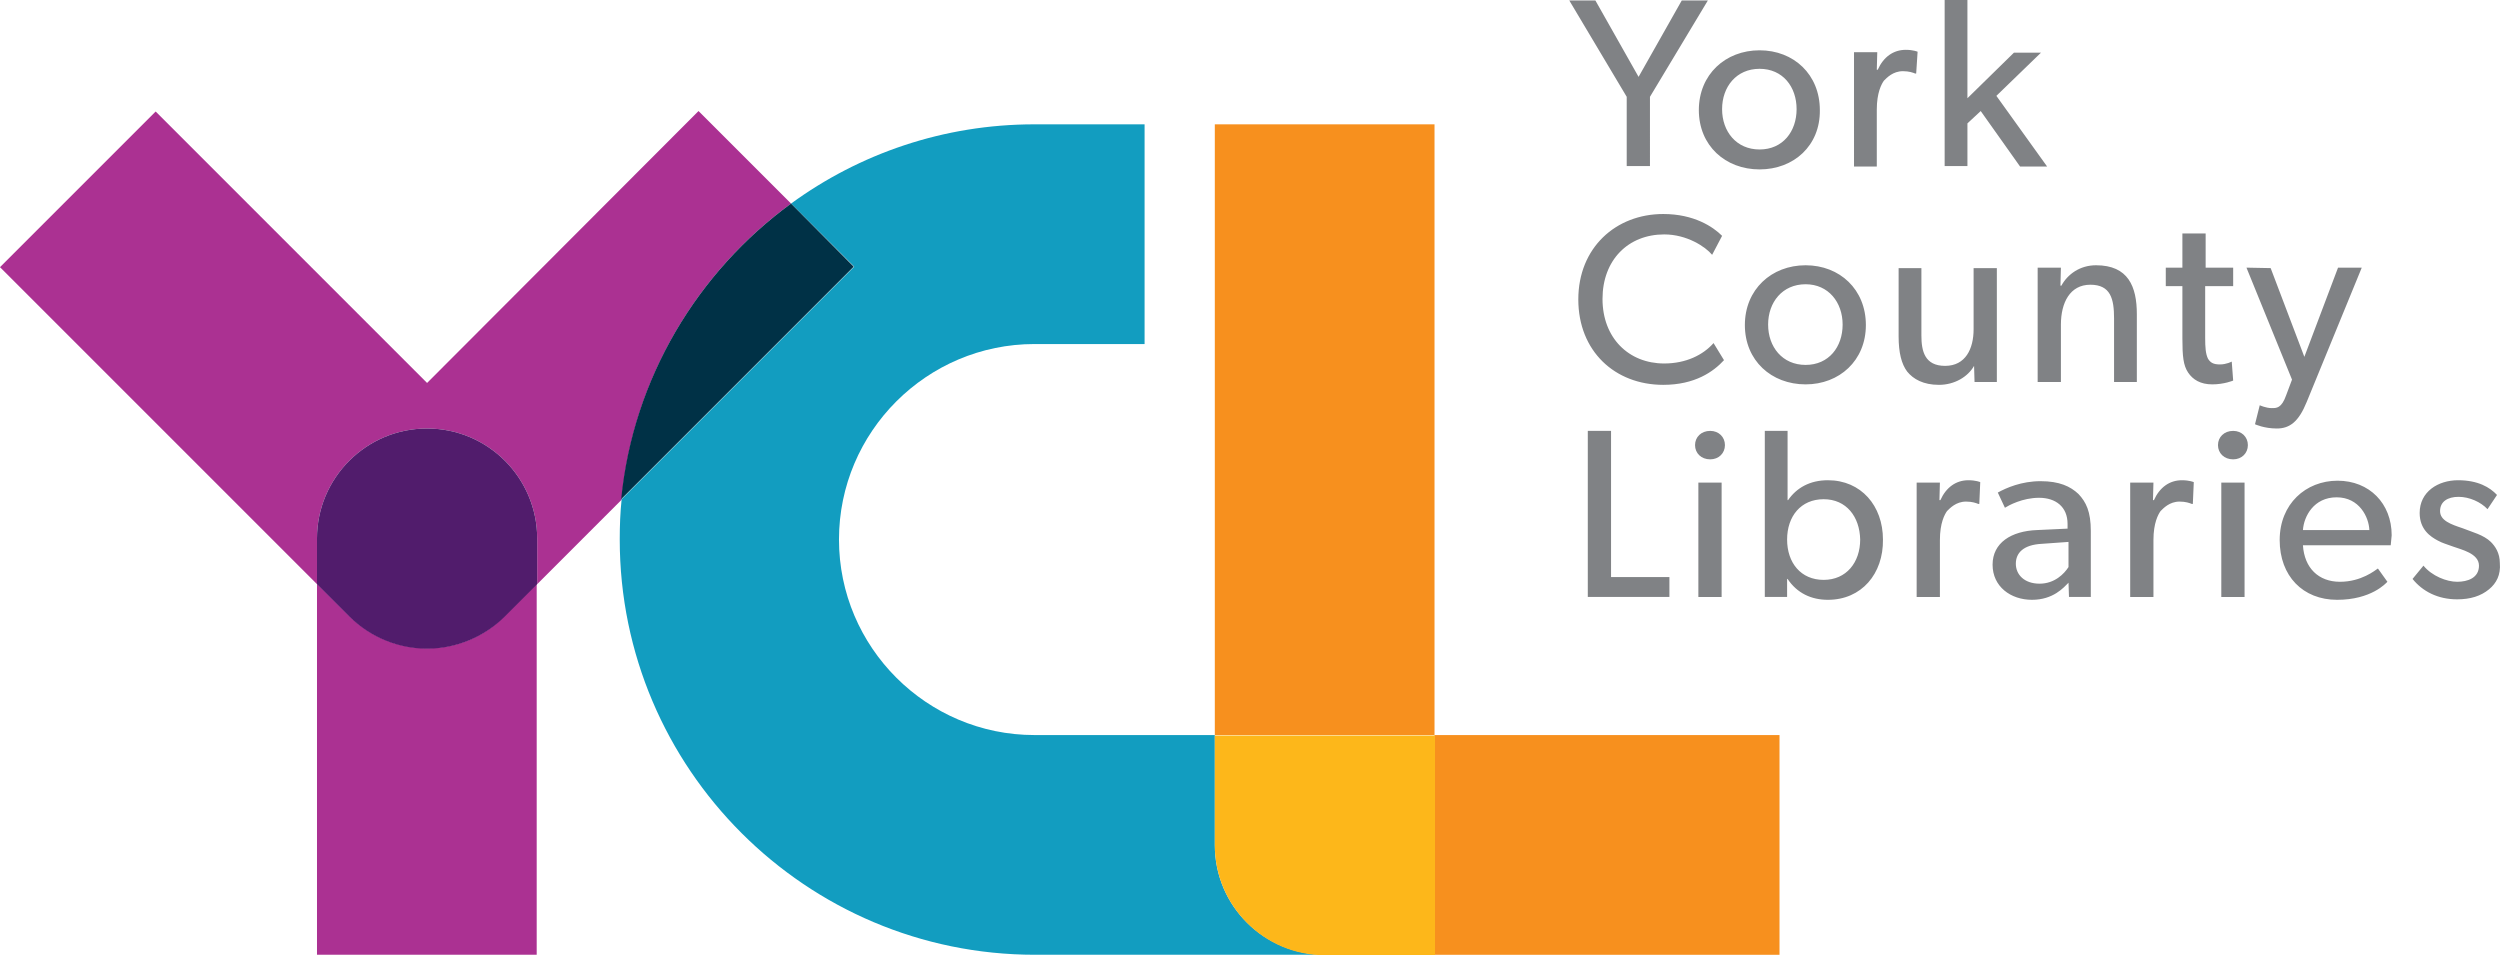 <svg xmlns="http://www.w3.org/2000/svg" viewBox="0 0 526.83 201.3"><path d="m166.7 42.9-19.5-19.5L90 80.7 32.8 23.5 0 56.3l66.8 66.8v-9.6c0-12.8 10.4-23.2 23.2-23.2s23.2 10.4 23.2 23.2v9.6l17.8-17.8c2.4-25.6 16-48 35.7-62.4Z" style="fill:#ab3192"/><path d="M256 178.1v-23.2h-38c-22.7 0-41.2-18.5-41.2-41.2s18.5-41.2 41.2-41.2h23.2V26.2H218c-19.2 0-36.9 6.2-51.3 16.7L180 56.2l-49 49c-.3 2.8-.4 5.6-.4 8.5 0 48.3 39.3 87.5 87.5 87.5h61.1c-12.8 0-23.2-10.3-23.2-23.1Z" style="fill:#129dc0"/><path d="M256 26.2h46.3v128.7H256zM302.3 154.9H375v46.3h-72.7z" style="fill:#f7901e"/><path d="M90 136.6c-5.9 0-11.9-2.3-16.4-6.8l-6.8-6.8v78.2h46.3V123l-6.8 6.8c-4.4 4.6-10.4 6.8-16.3 6.8Z" style="fill:#ab3192"/><path d="m359.9.1-12.2 20.3V35h-4.9V20.4L330.7.1h5.5l9.1 16.1L354.4.1h5.5ZM370.8 35.7c-7.2 0-12.8-5-12.8-12.5s5.6-12.6 12.8-12.6 12.7 5.1 12.7 12.6c.1 7.5-5.5 12.5-12.7 12.5Zm0-21.2c-4.9 0-7.9 3.8-7.9 8.5s3 8.5 7.9 8.5 7.8-3.8 7.8-8.5-2.9-8.5-7.8-8.5ZM403.8 15.5h-.2c-.5-.2-1.3-.5-2.6-.5-2.1 0-3.4 1.4-4 2-.5.7-1.5 2.5-1.5 6.1v12h-4.8V11h4.9l-.1 3.7h.2c1.2-2.7 3.3-4.2 5.9-4.2 1.6 0 2.5.4 2.5.4l-.3 4.6ZM431.4 35.1h-5.7l-8.3-11.7-2.8 2.6v9h-4.8V0h4.8v20.7l9.8-9.6h5.7l-9.4 9.1 10.7 14.9ZM363.3 75.9c-2.2 2.4-6.1 5.2-12.8 5.2-10.2 0-17.9-7.1-17.9-18s7.9-18 17.9-18c6.5 0 10.5 2.7 12.4 4.6l-2.1 4c-1.4-1.7-5.3-4.3-10.1-4.3-7.6 0-13 5.4-13 13.6s5.5 13.6 13 13.6c4.6 0 8.2-1.8 10.4-4.3l2.2 3.6ZM380.5 81c-7.2 0-12.8-5-12.8-12.5s5.6-12.6 12.8-12.6 12.7 5.1 12.7 12.6S387.6 81 380.5 81Zm0-21.1c-4.9 0-7.9 3.8-7.9 8.5s3 8.5 7.9 8.5 7.8-3.8 7.8-8.5-3-8.5-7.8-8.5ZM420.8 80.5h-4.7l-.1-3.4c-1.3 2.3-4.1 4-7.4 4s-5.4-1.2-6.7-2.8c-1.2-1.6-1.8-4-1.8-7.4V56.5h4.8v14.2c0 3.3.7 6.4 5 6.4s6-3.6 6-7.7V56.5h4.9v24ZM450.4 80.5h-4.9V67.1c0-4.1-.7-7.1-5-7.1s-6.2 3.8-6.2 8.4v12.1h-4.9V56.4h4.9l-.1 3.8h.2c1.3-2.4 3.9-4.3 7.3-4.3 6.8 0 8.6 4.5 8.6 10.3v14.3h.1ZM470.6 80.2s-1.9.8-4.4.8-4.1-1-5.1-2.5-1.2-3.4-1.2-7.2v-11h-3.5v-3.9h3.5v-7.2h4.9v7.2h5.8v3.9h-5.9v10.9c0 2 .1 3.4.6 4.4.5.8 1.1 1.2 2.5 1.2s2.5-.6 2.5-.6l.3 4ZM497.7 56.4l-11.6 28.3c-1.7 4.2-3.6 5.6-6.3 5.6s-4.6-.9-4.6-.9l1-4s1.3.6 2.5.6c1 0 2.1.1 3.1-2.8L483 80l-9.6-23.6 5.1.1 7.1 18.7 7.1-18.8h5ZM351.8 125.8h-17.2v-35h4.9v30.8h12.3v4.2ZM360.4 96.8c-1.9 0-3.2-1.3-3.2-3s1.3-3 3.2-3c1.8 0 3.1 1.3 3.1 3s-1.3 3-3.1 3Zm2.4 29h-4.9v-24.1h4.9v24.1ZM385.2 126.4c-3.5 0-6.5-1.4-8.5-4.4h-.1v3.8h-4.7v-35h4.8v14.6h.1c1.8-2.6 4.6-4.2 8.4-4.2 7 0 11.6 5.4 11.6 12.5.1 7.2-4.5 12.7-11.6 12.7Zm-.9-21.2c-4.8 0-7.7 3.6-7.7 8.5s2.9 8.5 7.7 8.5 7.7-3.7 7.7-8.5c-.1-4.8-2.9-8.5-7.7-8.5ZM417.1 106.2h-.2c-.5-.2-1.3-.5-2.6-.5-2.1 0-3.4 1.4-4 2-.5.7-1.5 2.5-1.5 6.1v12h-4.9v-24.1h4.9l-.1 3.7h.2c1.2-2.7 3.3-4.2 5.9-4.2 1.6 0 2.5.4 2.5.4l-.2 4.6ZM440.7 125.8H436l-.1-3c-1 1-3.2 3.6-7.7 3.6s-8.3-2.8-8.3-7.4 3.9-7.1 9.4-7.3l6.4-.3v-1c0-3.6-2.5-5.5-6-5.5s-6.4 1.6-7.2 2.1l-1.5-3.2c1.8-1 5-2.4 9-2.4s6.3 1.1 8 2.7c1.6 1.7 2.6 3.7 2.6 7.8v13.9h.1Zm-4.8-11.6-5.6.4c-3.9.2-5.5 1.9-5.5 4.2s1.8 4.2 5 4.2 5.2-2.1 6.1-3.5v-5.3ZM462.1 106.2h-.2c-.5-.2-1.3-.5-2.6-.5-2.1 0-3.4 1.4-4 2-.5.7-1.5 2.5-1.5 6.1v12h-4.9v-24.1h4.9l-.1 3.7h.2c1.2-2.7 3.3-4.2 5.9-4.2 1.6 0 2.5.4 2.5.4l-.2 4.6ZM470.6 96.8c-1.9 0-3.2-1.3-3.2-3s1.3-3 3.2-3c1.8 0 3.1 1.3 3.1 3s-1.3 3-3.1 3Zm2.4 29h-4.9v-24.1h4.9v24.1ZM503.8 114.9h-18.5c.3 4.8 3.3 7.7 7.8 7.7s7.4-2.4 8-2.8l2 2.8c-.3.3-3.4 3.8-10.6 3.8s-12.1-5-12.1-12.6 5.5-12.5 12.2-12.5 11.4 4.8 11.4 11.5c-.1.9-.2 2.1-.2 2.1Zm-4.5-3.2c-.1-2.7-2.1-6.9-6.9-6.9s-6.9 4-7.1 6.9h14ZM524.5 124.2c-1.7 1.4-3.9 2.1-6.7 2.1-4.1 0-7.3-1.7-9.4-4.3l2.3-2.8c1.8 2.2 4.9 3.4 7.1 3.4s4.6-.8 4.6-3.4-3.8-3.4-5.4-4c-1.6-.6-2.2-.7-3.3-1.3-1.5-.8-3.8-2.3-3.8-5.8 0-4.5 3.9-6.9 8.1-6.9s6.7 1.5 8.2 3.1l-2 3c-1.4-1.5-3.8-2.6-6.1-2.6s-3.9 1-3.9 3 2.3 2.8 4.7 3.6c1.3.5 2.2.8 3.2 1.2 1 .4 2.1 1 2.8 1.7.9.9 1.9 2.3 1.9 4.5.2 2.4-.7 4.2-2.3 5.5Z" style="fill:#808285"/><path d="M90 90.3c-12.8 0-23.2 10.4-23.2 23.2v9.6l6.8 6.8c4.5 4.5 10.5 6.8 16.4 6.8s11.9-2.3 16.4-6.8l6.8-6.8v-9.6c0-12.8-10.4-23.2-23.2-23.2Z" style="fill:#511c6c"/><path d="M166.7 42.9c-19.7 14.4-33.3 36.8-35.8 62.3l49-49-13.2-13.3Z" style="fill:#003146"/><path d="M256 154.9v23.2c0 12.8 10.4 23.2 23.2 23.2h23.2V155H256v-.1Z" style="fill:#fdb71a"/></svg>